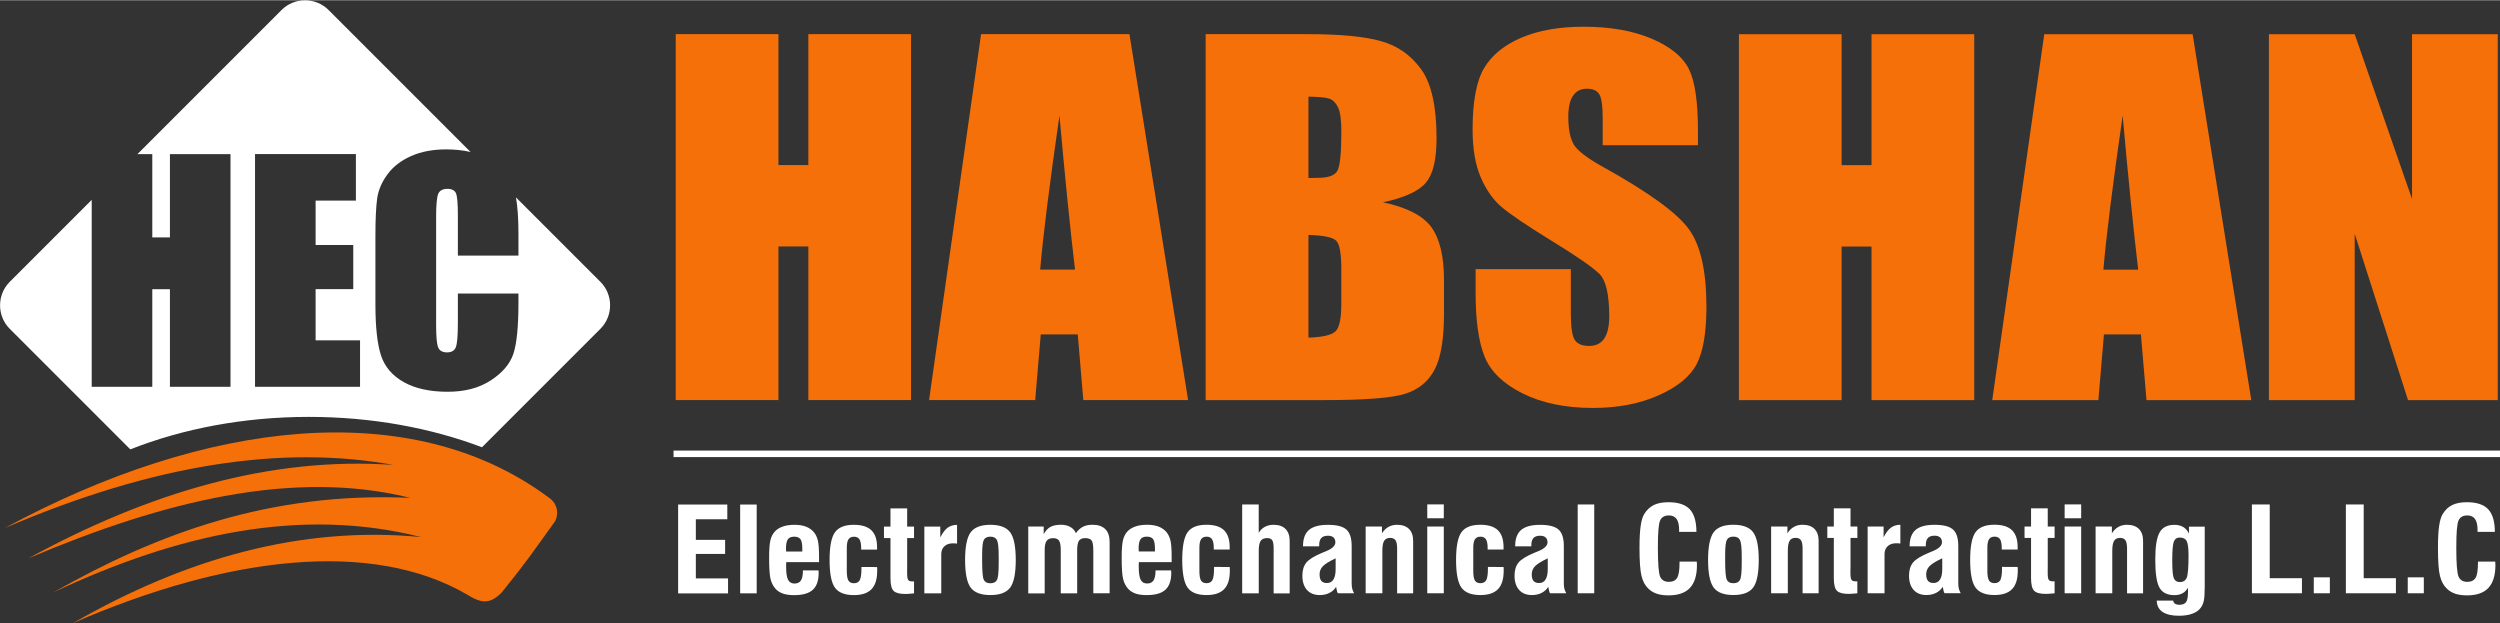 <?xml version="1.0" encoding="UTF-8"?>
<!DOCTYPE svg PUBLIC "-//W3C//DTD SVG 1.1//EN" "http://www.w3.org/Graphics/SVG/1.1/DTD/svg11.dtd">
<!-- Creator: CorelDRAW (Evaluation Version) -->
<svg xmlns="http://www.w3.org/2000/svg" xml:space="preserve" width="2.555in" height="0.637in" version="1.1" style="shape-rendering:geometricPrecision; text-rendering:geometricPrecision; image-rendering:optimizeQuality; fill-rule:evenodd; clip-rule:evenodd"
viewBox="0 0 637.97 158.93"
 xmlns:xlink="http://www.w3.org/1999/xlink"
 xmlns:xodm="http://www.corel.com/coreldraw/odm/2003">
 <rect x="0" y="0" width="637.97" height="158.93" fill="#333333" stroke="none"/>
 <defs>
  <style type="text/css">
   <![CDATA[
    .str0 {stroke:white;stroke-width:1.66;stroke-miterlimit:2.613}
    .fil4 {fill:none}
    .fil1 {fill:#F57009}
    .fil0 {fill:white}
    .fil2 {fill:#F57009;fill-rule:nonzero}
    .fil3 {fill:white;fill-rule:nonzero}
   ]]>
  </style>
 </defs>
 <g id="Layer_x0020_1">
  <path class="fil0" d="M83.83 2.47l36.26 36.26c-1.89,-0.45 -3.98,-0.67 -6.28,-0.67 -3.35,0 -6.32,0.56 -8.9,1.7 -2.58,1.14 -4.59,2.7 -6.04,4.68 -1.46,1.98 -2.33,4.04 -2.63,6.18 -0.29,2.14 -0.44,5.34 -0.44,9.62l0 17.34c0,5.82 0.48,10.17 1.43,13.07 0.95,2.9 2.9,5.17 5.83,6.81 2.94,1.64 6.67,2.45 11.19,2.45 4.35,0 8.01,-0.96 10.99,-2.9 2.97,-1.94 4.89,-4.19 5.76,-6.77 0.86,-2.56 1.3,-6.93 1.3,-13.09l0 -2.31 -15.46 0 0 7.47c0,3.27 -0.17,5.34 -0.52,6.22 -0.35,0.89 -1.1,1.33 -2.24,1.33 -1.18,0 -1.94,-0.44 -2.28,-1.31 -0.34,-0.89 -0.51,-2.77 -0.51,-5.65l0 -27.55c0,-3 0.17,-4.96 0.51,-5.87 0.34,-0.9 1.14,-1.35 2.39,-1.35 1.11,0 1.84,0.38 2.16,1.11 0.33,0.75 0.49,2.61 0.49,5.62l0 10.31 15.46 0 0 -5.64c0,-3.74 -0.21,-6.8 -0.63,-9.22l21.55 21.55c3.29,3.29 3.29,8.68 0,11.98l-30.23 30.23c-13.01,-4.93 -28.09,-7.75 -44.18,-7.75 -16.66,0 -32.24,3.03 -45.56,8.29l-30.77 -30.77c-3.29,-3.29 -3.29,-8.68 0,-11.98l20.92 -20.92 0 47.71 15.46 0 0 -24.92 4.5 0 0 24.92 15.46 0 0 -59.38 -15.46 0 0 21.25 -4.5 0 0 -21.25 -3.79 0 36.79 -36.79c3.29,-3.29 8.68,-3.29 11.98,0zm-18.76 36.79l25.75 0 0 11.86 -10.28 0 0 11.34 9.61 0 0 11.26 -9.61 0 0 13.06 11.34 0 0 11.86 -26.8 0 0 -59.38z"/>
  <path class="fil1" d="M141.3 133.44c-5.07,7.04 -6.96,9.91 -13.35,17.79 -2.97,2.89 -5.06,2.75 -8.8,0.41 -24.15,-14.05 -60.84,-9.95 -100.5,7.29 28.73,-16.49 58.23,-24.86 88.79,-21.94 -30.44,-7.71 -61.84,-0.94 -93.79,14.1 26.52,-15.06 55.44,-25.72 91.06,-24.1 -29.6,-7.36 -62.79,0.68 -97.54,15.46 30.93,-16.92 61.99,-26.05 93.22,-23.87 -28.33,-5.15 -61.21,-0.23 -99.24,16.14 51.46,-27.85 103.83,-33.75 138.68,-7.96 3.17,2.01 2.55,5.44 1.47,6.69z"/>
  <path class="fil2" d="M232.49 8.65l0 93.38 -26.21 0 0 -39.19 -7.63 0 0 39.19 -26.21 0 0 -93.38 26.21 0 0 33.41 7.63 0 0 -33.41 26.21 0zm55.73 0l14.97 93.38 -26.74 0 -1.42 -16.76 -9.44 0 -1.42 16.76 -27.08 0 13.27 -93.38 37.85 0zm-13.89 60.09c-1.25,-10.58 -2.57,-23.69 -3.97,-39.33 -2.59,17.94 -4.22,31.05 -4.92,39.33l8.88 0zm33.36 -60.09l26.04 0c8.23,0 14.46,0.59 18.7,1.79 4.24,1.18 7.66,3.6 10.26,7.22 2.61,3.64 3.9,9.48 3.9,17.55 0,5.45 -0.91,9.25 -2.76,11.39 -1.84,2.16 -5.49,3.8 -10.92,4.96 6.06,1.28 10.18,3.39 12.34,6.32 2.16,2.95 3.24,7.46 3.24,13.56l0 8.66c0,6.32 -0.79,10.98 -2.33,14.03 -1.55,3.03 -4.01,5.12 -7.4,6.24 -3.39,1.12 -10.35,1.67 -20.87,1.67l-30.22 0 0 -93.38zm26.21 15.94l0 20.78c1.1,-0.04 1.95,-0.06 2.57,-0.06 2.5,0 4.11,-0.59 4.79,-1.75 0.7,-1.18 1.04,-4.55 1.04,-10.07 0,-2.93 -0.27,-4.98 -0.85,-6.16 -0.57,-1.16 -1.31,-1.91 -2.23,-2.22 -0.91,-0.3 -2.69,-0.47 -5.32,-0.51zm0 35.3l0 26.21c3.61,-0.12 5.92,-0.65 6.91,-1.61 1,-0.96 1.48,-3.34 1.48,-7.12l0 -8.74c0,-4.01 -0.44,-6.43 -1.34,-7.3 -0.89,-0.85 -3.24,-1.32 -7.06,-1.44zm99.39 -22.9l-24.3 0 0 -6.91c0,-3.23 -0.32,-5.29 -0.93,-6.18 -0.61,-0.88 -1.63,-1.32 -3.08,-1.32 -1.57,0 -2.76,0.59 -3.56,1.79 -0.81,1.18 -1.21,2.97 -1.21,5.39 0,3.11 0.47,5.45 1.38,7.02 0.89,1.55 3.35,3.46 7.4,5.71 11.6,6.43 18.91,11.73 21.93,15.84 3.03,4.11 4.54,10.74 4.54,19.87 0,6.65 -0.85,11.55 -2.52,14.72 -1.68,3.15 -4.9,5.78 -9.71,7.91 -4.79,2.14 -10.37,3.21 -16.75,3.21 -7,0 -12.96,-1.24 -17.92,-3.7 -4.94,-2.46 -8.16,-5.59 -9.71,-9.39 -1.53,-3.82 -2.29,-9.23 -2.29,-16.21l0 -6.12 24.3 0 0 11.35c0,3.5 0.34,5.75 1.02,6.75 0.68,1 1.89,1.5 3.63,1.5 1.74,0 3.03,-0.63 3.88,-1.91 0.85,-1.26 1.27,-3.15 1.27,-5.63 0,-5.49 -0.81,-9.09 -2.42,-10.76 -1.68,-1.69 -5.75,-4.53 -12.24,-8.5 -6.49,-3.99 -10.77,-6.91 -12.89,-8.72 -2.1,-1.81 -3.86,-4.31 -5.24,-7.5 -1.38,-3.19 -2.08,-7.26 -2.08,-12.22 0,-7.14 0.98,-12.38 2.95,-15.68 1.97,-3.3 5.13,-5.88 9.52,-7.75 4.39,-1.87 9.67,-2.79 15.88,-2.79 6.79,0 12.55,1.02 17.35,3.05 4.77,2.05 7.93,4.6 9.48,7.71 1.55,3.09 2.33,8.34 2.33,15.76l0 3.7zm70.51 -28.33l0 93.38 -26.21 0 0 -39.19 -7.63 0 0 39.19 -26.21 0 0 -93.38 26.21 0 0 33.41 7.63 0 0 -33.41 26.21 0zm55.73 0l14.97 93.38 -26.74 0 -1.42 -16.76 -9.44 0 -1.42 16.76 -27.08 0 13.27 -93.38 37.85 0zm-13.89 60.09c-1.25,-10.58 -2.57,-23.69 -3.96,-39.33 -2.59,17.94 -4.22,31.05 -4.92,39.33l8.89 0zm91.76 -60.09l0 93.38 -22.9 0 -13.61 -42.46 0 42.46 -21.89 0 0 -93.38 21.89 0 14.63 42.05 0 -42.05 21.88 0z"/>
  <path class="fil3" d="M173.05 151.35l0 -22.67 12.55 0 0 3.77 -8.03 0 0 5.25 7.47 0 0 3.59 -7.47 0 0 6.24 8.22 0 0 3.83 -12.74 0zm15.83 0l0 -22.67 4.22 0 0 22.67 -4.22 0zm11.72 -10.67l4.14 0 0 -0.72c0,-1.17 -0.15,-1.97 -0.46,-2.41 -0.31,-0.44 -0.85,-0.66 -1.62,-0.66 -0.76,0 -1.3,0.23 -1.61,0.68 -0.32,0.46 -0.48,1.26 -0.48,2.39 0,0 0.01,0.08 0.02,0.25 0.01,0.16 0.02,0.32 0.02,0.48zm4.29 4.82l3.99 0c0,0.08 0,0.19 0.02,0.34 0.01,0.15 0.01,0.26 0.01,0.33 0,1.94 -0.5,3.37 -1.5,4.28 -1,0.91 -2.58,1.36 -4.75,1.36 -1.14,0 -2.1,-0.13 -2.87,-0.4 -0.77,-0.27 -1.4,-0.68 -1.9,-1.24 -0.59,-0.66 -1.01,-1.49 -1.26,-2.49 -0.24,-1 -0.36,-2.8 -0.36,-5.4 0,-2.07 0.11,-3.55 0.32,-4.44 0.21,-0.89 0.57,-1.62 1.08,-2.2 0.52,-0.59 1.22,-1.03 2.07,-1.33 0.85,-0.3 1.86,-0.45 3.04,-0.45 1.13,0 2.11,0.16 2.92,0.48 0.82,0.32 1.5,0.8 2.04,1.45 0.46,0.57 0.78,1.28 0.98,2.14 0.2,0.86 0.29,2.25 0.29,4.16l0 1.3 -8.35 0c-0.02,0.13 -0.03,0.26 -0.04,0.4 -0.01,0.15 -0.01,0.37 -0.01,0.69 0,1.62 0.16,2.75 0.49,3.4 0.33,0.65 0.87,0.97 1.65,0.97 0.76,0 1.3,-0.26 1.64,-0.79 0.34,-0.53 0.51,-1.38 0.51,-2.56zm18.93 -0.84c0.01,0.12 0.02,0.24 0.03,0.38 0,0.13 0,0.33 0,0.58 0,2.11 -0.48,3.67 -1.45,4.67 -0.97,1.01 -2.47,1.51 -4.5,1.51 -2.3,0 -3.92,-0.63 -4.83,-1.9 -0.92,-1.27 -1.37,-3.62 -1.37,-7.07 0,-3.43 0.45,-5.78 1.37,-7.06 0.92,-1.28 2.53,-1.91 4.83,-1.91 2.02,0 3.51,0.47 4.47,1.4 0.97,0.93 1.45,2.38 1.45,4.33l0 0.6 -4.06 0 0 -0.38c0,-1.04 -0.14,-1.77 -0.43,-2.23 -0.28,-0.45 -0.75,-0.68 -1.39,-0.68 -0.65,0 -1.13,0.22 -1.42,0.66 -0.29,0.44 -0.43,1.18 -0.43,2.21l0 5.86c0,1.17 0.14,1.98 0.41,2.45 0.28,0.46 0.74,0.69 1.41,0.69 0.72,0 1.22,-0.27 1.5,-0.8 0.28,-0.53 0.42,-1.52 0.42,-2.98l0 -0.37 4 0.02zm7.67 0.39l0 1.15c0,0.91 0.09,1.49 0.28,1.74 0.18,0.25 0.52,0.37 1.02,0.37 0.12,0 0.21,0 0.28,-0 0.07,-0 0.13,-0.01 0.18,-0.01l0 3.06c-0.61,0.06 -1.09,0.1 -1.43,0.12 -0.35,0.02 -0.62,0.03 -0.84,0.03 -1.42,0 -2.41,-0.26 -2.94,-0.79 -0.54,-0.52 -0.8,-1.61 -0.8,-3.25l0 -10.23 -1.66 0 0 -2.92 1.66 0 0 -4.64 4.26 0 0 4.64 1.75 0 0 2.92 -1.75 0 0 7.81zm4.39 6.3l0 -17.03 4.07 0 0 2.76c0.58,-1.15 1.2,-1.97 1.86,-2.46 0.66,-0.49 1.47,-0.74 2.42,-0.75l0 4.79c-0.16,-0.02 -0.32,-0.04 -0.48,-0.05 -0.16,-0.01 -0.35,-0.02 -0.58,-0.02 -0.91,0 -1.63,0.25 -2.17,0.75 -0.54,0.5 -0.8,1.18 -0.8,2.02l0 9.99 -4.32 0zm14.75 -8.69l0 0.4c0,2.64 0.14,4.26 0.43,4.84 0.28,0.59 0.83,0.88 1.65,0.88 0.84,0 1.41,-0.28 1.7,-0.84 0.3,-0.55 0.45,-1.99 0.45,-4.32l0 -0.69 0 -0.97c0,-2.23 -0.15,-3.63 -0.45,-4.21 -0.3,-0.57 -0.86,-0.86 -1.67,-0.86 -0.8,0 -1.35,0.26 -1.66,0.79 -0.3,0.52 -0.45,1.79 -0.45,3.79l0 1.18zm-4.35 0.17c0,-3.43 0.48,-5.78 1.43,-7.06 0.95,-1.28 2.63,-1.91 5.03,-1.91 2.41,0 4.09,0.64 5.04,1.91 0.95,1.28 1.43,3.63 1.43,7.06 0,3.44 -0.48,5.79 -1.43,7.06 -0.95,1.27 -2.63,1.9 -5.04,1.9 -2.41,0 -4.08,-0.63 -5.03,-1.9 -0.95,-1.27 -1.43,-3.62 -1.43,-7.06zm16.12 8.51l0 -17.03 3.94 0 0 1.95c0.49,-0.89 1.06,-1.51 1.73,-1.87 0.67,-0.36 1.57,-0.54 2.71,-0.54 0.9,0 1.68,0.19 2.35,0.56 0.67,0.38 1.14,0.91 1.42,1.58 0.56,-0.76 1.17,-1.31 1.82,-1.64 0.66,-0.33 1.46,-0.5 2.4,-0.5 1.45,0 2.54,0.37 3.28,1.11 0.74,0.74 1.11,1.83 1.11,3.28l0 13.1 -4.16 0 0 -10.88c0,-1.35 -0.15,-2.22 -0.44,-2.61 -0.3,-0.39 -0.84,-0.59 -1.64,-0.59 -0.74,0 -1.27,0.22 -1.58,0.67 -0.31,0.45 -0.46,1.26 -0.46,2.44l0 10.98 -4.19 0 0 -11.08c0,-1.16 -0.15,-1.95 -0.44,-2.37 -0.29,-0.42 -0.8,-0.63 -1.51,-0.63 -0.76,0 -1.31,0.23 -1.65,0.68 -0.33,0.45 -0.5,1.21 -0.5,2.27l0 11.14 -4.19 0zm28.19 -10.67l4.14 0 0 -0.72c0,-1.17 -0.15,-1.97 -0.46,-2.41 -0.31,-0.44 -0.85,-0.66 -1.62,-0.66 -0.76,0 -1.3,0.23 -1.61,0.68 -0.32,0.46 -0.48,1.26 -0.48,2.39 0,0 0.01,0.08 0.02,0.25 0.01,0.16 0.02,0.32 0.02,0.48zm4.28 4.82l3.99 0c0,0.08 0,0.19 0.02,0.34 0.01,0.15 0.01,0.26 0.01,0.33 0,1.94 -0.5,3.37 -1.5,4.28 -1,0.91 -2.58,1.36 -4.76,1.36 -1.14,0 -2.1,-0.13 -2.87,-0.4 -0.77,-0.27 -1.4,-0.68 -1.9,-1.24 -0.59,-0.66 -1.01,-1.49 -1.26,-2.49 -0.24,-1 -0.36,-2.8 -0.36,-5.4 0,-2.07 0.11,-3.55 0.32,-4.44 0.21,-0.89 0.57,-1.62 1.08,-2.2 0.52,-0.59 1.22,-1.03 2.07,-1.33 0.85,-0.3 1.86,-0.45 3.04,-0.45 1.13,0 2.11,0.16 2.93,0.48 0.82,0.32 1.5,0.8 2.04,1.45 0.45,0.57 0.78,1.28 0.98,2.14 0.2,0.86 0.29,2.25 0.29,4.16l0 1.3 -8.35 0c-0.02,0.13 -0.03,0.26 -0.04,0.4 -0,0.15 -0.01,0.37 -0.01,0.69 0,1.62 0.16,2.75 0.49,3.4 0.33,0.65 0.87,0.97 1.65,0.97 0.76,0 1.3,-0.26 1.64,-0.79 0.34,-0.53 0.51,-1.38 0.51,-2.56zm18.93 -0.84c0.01,0.12 0.02,0.24 0.03,0.38 0.01,0.13 0.01,0.33 0.01,0.58 0,2.11 -0.48,3.67 -1.45,4.67 -0.97,1.01 -2.47,1.51 -4.5,1.51 -2.3,0 -3.92,-0.63 -4.83,-1.9 -0.91,-1.27 -1.37,-3.62 -1.37,-7.07 0,-3.43 0.46,-5.78 1.37,-7.06 0.92,-1.28 2.53,-1.91 4.83,-1.91 2.02,0 3.52,0.47 4.47,1.4 0.96,0.93 1.44,2.38 1.44,4.33l0 0.6 -4.06 0 0 -0.38c0,-1.04 -0.14,-1.77 -0.43,-2.23 -0.28,-0.45 -0.75,-0.68 -1.39,-0.68 -0.65,0 -1.13,0.22 -1.42,0.66 -0.29,0.44 -0.43,1.18 -0.43,2.21l0 5.86c0,1.17 0.13,1.98 0.41,2.45 0.28,0.46 0.74,0.69 1.41,0.69 0.72,0 1.22,-0.27 1.5,-0.8 0.28,-0.53 0.42,-1.52 0.42,-2.98l0 -0.37 4 0.02zm3.19 6.69l0 -22.67 4.22 0 0 7.26c0.37,-0.66 0.88,-1.17 1.54,-1.53 0.65,-0.36 1.4,-0.54 2.24,-0.54 1.33,0 2.35,0.35 3.06,1.06 0.71,0.71 1.06,1.72 1.06,3.05l0 13.39 -4.09 0 0 -11.43c0,-1.07 -0.12,-1.78 -0.37,-2.14 -0.25,-0.36 -0.68,-0.54 -1.29,-0.54 -0.77,0 -1.32,0.24 -1.65,0.71 -0.33,0.48 -0.49,1.32 -0.49,2.54l0 10.85 -4.22 0zm23.85 -8.92c-1.6,0.75 -2.68,1.42 -3.25,2 -0.57,0.59 -0.85,1.29 -0.85,2.09 0,0.75 0.15,1.31 0.46,1.67 0.3,0.36 0.77,0.54 1.42,0.54 0.74,0 1.29,-0.3 1.66,-0.9 0.38,-0.6 0.56,-1.5 0.56,-2.69l0 -2.71zm0.58 8.92c-0.09,-0.12 -0.17,-0.32 -0.24,-0.57 -0.07,-0.26 -0.14,-0.62 -0.22,-1.08 -0.44,0.68 -1.01,1.21 -1.72,1.56 -0.7,0.36 -1.53,0.54 -2.46,0.54 -1.4,0 -2.48,-0.44 -3.26,-1.31 -0.78,-0.87 -1.17,-2.09 -1.17,-3.63 0,-1.4 0.34,-2.52 1.02,-3.35 0.68,-0.83 2.03,-1.66 4.05,-2.5 0.2,-0.09 0.49,-0.21 0.86,-0.35 1.66,-0.66 2.49,-1.43 2.49,-2.32 0,-0.54 -0.16,-0.95 -0.48,-1.24 -0.32,-0.29 -0.79,-0.44 -1.4,-0.44 -0.77,0 -1.34,0.19 -1.7,0.57 -0.36,0.39 -0.55,0.99 -0.55,1.8l0 0.34 -4.13 0c0,-1.91 0.5,-3.31 1.52,-4.18 1.01,-0.87 2.63,-1.31 4.86,-1.31 2.23,0 3.79,0.4 4.69,1.2 0.9,0.8 1.35,2.2 1.35,4.2l0 9.61c0,0.47 0.05,0.9 0.14,1.29 0.1,0.39 0.26,0.77 0.48,1.16l-4.13 0zm7.08 0l0 -17.03 4.16 0 0 1.73c0.45,-0.72 0.99,-1.26 1.64,-1.63 0.64,-0.37 1.38,-0.55 2.2,-0.55 1.33,0 2.35,0.35 3.06,1.06 0.71,0.71 1.06,1.72 1.06,3.05l0 13.38 -4.09 0 0 -11.42c0,-1 -0.13,-1.71 -0.41,-2.12 -0.28,-0.41 -0.74,-0.61 -1.38,-0.61 -0.71,0 -1.22,0.25 -1.52,0.75 -0.31,0.5 -0.46,1.35 -0.46,2.55l0 10.84 -4.26 0zm15.72 -19.15l0 -3.53 4.22 0 0 3.53 -4.22 0zm0 19.15l0 -17.03 4.22 0 0 17.03 -4.22 0zm19.47 -6.69c0.01,0.12 0.02,0.24 0.03,0.38 0,0.13 0,0.33 0,0.58 0,2.11 -0.48,3.67 -1.45,4.67 -0.97,1.01 -2.47,1.51 -4.5,1.51 -2.3,0 -3.91,-0.63 -4.83,-1.9 -0.92,-1.27 -1.37,-3.62 -1.37,-7.07 0,-3.43 0.46,-5.78 1.37,-7.06 0.92,-1.28 2.53,-1.91 4.83,-1.91 2.02,0 3.52,0.47 4.47,1.4 0.97,0.93 1.45,2.38 1.45,4.33l0 0.6 -4.06 0 0 -0.38c0,-1.04 -0.14,-1.77 -0.43,-2.23 -0.28,-0.45 -0.75,-0.68 -1.39,-0.68 -0.65,0 -1.12,0.22 -1.42,0.66 -0.29,0.44 -0.43,1.18 -0.43,2.21l0 5.86c0,1.17 0.13,1.98 0.41,2.45 0.28,0.46 0.74,0.69 1.41,0.69 0.72,0 1.22,-0.27 1.5,-0.8 0.28,-0.53 0.42,-1.52 0.42,-2.98l0 -0.37 4 0.02zm11.28 -2.23c-1.6,0.75 -2.68,1.42 -3.24,2 -0.57,0.59 -0.85,1.29 -0.85,2.09 0,0.75 0.15,1.31 0.45,1.67 0.3,0.36 0.77,0.54 1.42,0.54 0.74,0 1.29,-0.3 1.66,-0.9 0.37,-0.6 0.56,-1.5 0.56,-2.69l0 -2.71zm0.59 8.92c-0.09,-0.12 -0.17,-0.32 -0.24,-0.57 -0.07,-0.26 -0.14,-0.62 -0.22,-1.08 -0.44,0.68 -1.01,1.21 -1.72,1.56 -0.7,0.36 -1.53,0.54 -2.46,0.54 -1.4,0 -2.48,-0.44 -3.26,-1.31 -0.77,-0.87 -1.17,-2.09 -1.17,-3.63 0,-1.4 0.34,-2.52 1.02,-3.35 0.68,-0.83 2.03,-1.66 4.05,-2.5 0.2,-0.09 0.49,-0.21 0.86,-0.35 1.66,-0.66 2.49,-1.43 2.49,-2.32 0,-0.54 -0.16,-0.95 -0.48,-1.24 -0.32,-0.29 -0.78,-0.44 -1.4,-0.44 -0.77,0 -1.34,0.19 -1.7,0.57 -0.36,0.39 -0.55,0.99 -0.55,1.8l0 0.34 -4.13 0c0,-1.91 0.5,-3.31 1.52,-4.18 1.01,-0.87 2.63,-1.31 4.86,-1.31 2.23,0 3.79,0.4 4.69,1.2 0.9,0.8 1.35,2.2 1.35,4.2l0 9.61c0,0.47 0.05,0.9 0.14,1.29 0.1,0.39 0.26,0.77 0.48,1.16l-4.13 0zm7.05 0l0 -22.67 4.22 0 0 22.67 -4.22 0zm25.97 -8.08l4.42 0c0,0.1 0,0.24 0.02,0.43 0.01,0.19 0.02,0.34 0.02,0.45 0,2.62 -0.6,4.56 -1.79,5.83 -1.19,1.27 -3.01,1.9 -5.46,1.9 -1.16,0 -2.17,-0.14 -3,-0.42 -0.83,-0.28 -1.56,-0.72 -2.16,-1.31 -0.82,-0.78 -1.41,-1.86 -1.74,-3.24 -0.34,-1.38 -0.51,-3.77 -0.51,-7.19 0,-2.34 0.1,-4.19 0.3,-5.57 0.2,-1.38 0.51,-2.41 0.94,-3.08 0.66,-1.04 1.47,-1.79 2.44,-2.26 0.97,-0.47 2.21,-0.7 3.73,-0.7 2.48,0 4.28,0.6 5.41,1.79 1.13,1.2 1.7,3.13 1.71,5.77l-4.42 0 0 -0.54c0,-1.23 -0.22,-2.14 -0.64,-2.74 -0.43,-0.6 -1.08,-0.91 -1.96,-0.91 -1.09,0 -1.84,0.42 -2.23,1.25 -0.4,0.83 -0.59,3.14 -0.59,6.92 0,4.08 0.19,6.57 0.58,7.45 0.38,0.88 1.13,1.33 2.22,1.33 1.01,0 1.72,-0.35 2.13,-1.04 0.4,-0.69 0.6,-1.97 0.6,-3.84l0 -0.31zm11.66 -0.61l0 0.4c0,2.64 0.14,4.26 0.43,4.84 0.28,0.59 0.83,0.88 1.65,0.88 0.85,0 1.41,-0.28 1.7,-0.84 0.3,-0.55 0.45,-1.99 0.45,-4.32l0 -0.69 0 -0.97c0,-2.23 -0.15,-3.63 -0.45,-4.21 -0.3,-0.57 -0.85,-0.86 -1.67,-0.86 -0.8,0 -1.35,0.26 -1.66,0.79 -0.3,0.52 -0.45,1.79 -0.45,3.79l0 1.18zm-4.36 0.17c0,-3.43 0.48,-5.78 1.43,-7.06 0.95,-1.28 2.63,-1.91 5.03,-1.91 2.41,0 4.09,0.64 5.04,1.91 0.95,1.28 1.43,3.63 1.43,7.06 0,3.44 -0.48,5.79 -1.43,7.06 -0.95,1.27 -2.63,1.9 -5.04,1.9 -2.41,0 -4.08,-0.63 -5.03,-1.9 -0.95,-1.27 -1.43,-3.62 -1.43,-7.06zm16.09 8.51l0 -17.03 4.16 0 0 1.73c0.45,-0.72 0.99,-1.26 1.64,-1.63 0.64,-0.37 1.38,-0.55 2.2,-0.55 1.33,0 2.35,0.35 3.06,1.06 0.71,0.71 1.06,1.72 1.06,3.05l0 13.38 -4.09 0 0 -11.42c0,-1 -0.14,-1.71 -0.41,-2.12 -0.28,-0.41 -0.74,-0.61 -1.38,-0.61 -0.71,0 -1.22,0.25 -1.52,0.75 -0.31,0.5 -0.46,1.35 -0.46,2.55l0 10.84 -4.26 0zm20.24 -6.3l0 1.15c0,0.91 0.09,1.49 0.28,1.74 0.18,0.25 0.52,0.37 1.02,0.37 0.12,0 0.21,0 0.28,-0 0.07,-0 0.13,-0.01 0.18,-0.01l0 3.06c-0.61,0.06 -1.09,0.1 -1.43,0.12 -0.35,0.02 -0.62,0.03 -0.83,0.03 -1.42,0 -2.41,-0.26 -2.94,-0.79 -0.54,-0.52 -0.8,-1.61 -0.8,-3.25l0 -10.23 -1.66 0 0 -2.92 1.66 0 0 -4.64 4.26 0 0 4.64 1.75 0 0 2.92 -1.75 0 0 7.81zm4.39 6.3l0 -17.03 4.07 0 0 2.76c0.58,-1.15 1.2,-1.97 1.86,-2.46 0.66,-0.49 1.47,-0.74 2.42,-0.75l0 4.79c-0.16,-0.02 -0.32,-0.04 -0.48,-0.05 -0.16,-0.01 -0.35,-0.02 -0.59,-0.02 -0.91,0 -1.63,0.25 -2.17,0.75 -0.54,0.5 -0.8,1.18 -0.8,2.02l0 9.99 -4.32 0zm19.04 -8.92c-1.6,0.75 -2.68,1.42 -3.25,2 -0.57,0.59 -0.85,1.29 -0.85,2.09 0,0.75 0.15,1.31 0.46,1.67 0.3,0.36 0.77,0.54 1.42,0.54 0.74,0 1.29,-0.3 1.66,-0.9 0.38,-0.6 0.56,-1.5 0.56,-2.69l0 -2.71zm0.59 8.92c-0.09,-0.12 -0.17,-0.32 -0.24,-0.57 -0.07,-0.26 -0.14,-0.62 -0.22,-1.08 -0.44,0.68 -1.01,1.21 -1.72,1.56 -0.7,0.36 -1.53,0.54 -2.46,0.54 -1.4,0 -2.48,-0.44 -3.26,-1.31 -0.78,-0.87 -1.17,-2.09 -1.17,-3.63 0,-1.4 0.34,-2.52 1.02,-3.35 0.68,-0.83 2.03,-1.66 4.05,-2.5 0.2,-0.09 0.49,-0.21 0.85,-0.35 1.66,-0.66 2.49,-1.43 2.49,-2.32 0,-0.54 -0.16,-0.95 -0.48,-1.24 -0.32,-0.29 -0.79,-0.44 -1.4,-0.44 -0.77,0 -1.34,0.19 -1.7,0.57 -0.36,0.39 -0.55,0.99 -0.55,1.8l0 0.34 -4.13 0c0,-1.91 0.5,-3.31 1.52,-4.18 1.01,-0.87 2.63,-1.31 4.86,-1.31 2.23,0 3.79,0.4 4.69,1.2 0.9,0.8 1.35,2.2 1.35,4.2l0 9.61c0,0.47 0.05,0.9 0.14,1.29 0.1,0.39 0.26,0.77 0.48,1.16l-4.13 0zm18.65 -6.69c0.01,0.12 0.02,0.24 0.03,0.38 0,0.13 0,0.33 0,0.58 0,2.11 -0.48,3.67 -1.45,4.67 -0.97,1.01 -2.47,1.51 -4.5,1.51 -2.3,0 -3.91,-0.63 -4.83,-1.9 -0.92,-1.27 -1.37,-3.62 -1.37,-7.07 0,-3.43 0.46,-5.78 1.37,-7.06 0.92,-1.28 2.53,-1.91 4.83,-1.91 2.02,0 3.52,0.47 4.48,1.4 0.96,0.93 1.44,2.38 1.44,4.33l0 0.6 -4.06 0 0 -0.38c0,-1.04 -0.14,-1.77 -0.43,-2.23 -0.28,-0.45 -0.75,-0.68 -1.39,-0.68 -0.66,0 -1.13,0.22 -1.42,0.66 -0.29,0.44 -0.43,1.18 -0.43,2.21l0 5.86c0,1.17 0.14,1.98 0.41,2.45 0.28,0.46 0.74,0.69 1.41,0.69 0.72,0 1.22,-0.27 1.5,-0.8 0.28,-0.53 0.42,-1.52 0.42,-2.98l0 -0.37 4 0.02zm7.67 0.39l0 1.15c0,0.91 0.09,1.49 0.28,1.74 0.18,0.25 0.52,0.37 1.02,0.37 0.12,0 0.21,0 0.28,-0 0.07,-0 0.13,-0.01 0.18,-0.01l0 3.06c-0.61,0.06 -1.09,0.1 -1.43,0.12 -0.35,0.02 -0.62,0.03 -0.84,0.03 -1.43,0 -2.41,-0.26 -2.94,-0.79 -0.53,-0.52 -0.8,-1.61 -0.8,-3.25l0 -10.23 -1.66 0 0 -2.92 1.66 0 0 -4.64 4.26 0 0 4.64 1.75 0 0 2.92 -1.75 0 0 7.81zm4.32 -12.84l0 -3.53 4.22 0 0 3.53 -4.22 0zm0 19.15l0 -17.03 4.22 0 0 17.03 -4.22 0zm7.9 0l0 -17.03 4.16 0 0 1.73c0.44,-0.72 0.99,-1.26 1.64,-1.63 0.64,-0.37 1.38,-0.55 2.2,-0.55 1.33,0 2.35,0.35 3.06,1.06 0.71,0.71 1.06,1.72 1.06,3.05l0 13.38 -4.09 0 0 -11.42c0,-1 -0.14,-1.71 -0.41,-2.12 -0.28,-0.41 -0.74,-0.61 -1.38,-0.61 -0.71,0 -1.22,0.25 -1.52,0.75 -0.31,0.5 -0.46,1.35 -0.46,2.55l0 10.84 -4.26 0zm27.84 -1.35c0,1.5 -0.08,2.6 -0.23,3.29 -0.16,0.69 -0.42,1.28 -0.79,1.77 -0.48,0.65 -1.19,1.16 -2.14,1.5 -0.94,0.35 -2.08,0.52 -3.42,0.52 -1.82,0 -3.21,-0.33 -4.18,-0.98 -0.96,-0.66 -1.45,-1.62 -1.47,-2.88l4.19 0c0.03,0.33 0.18,0.59 0.46,0.78 0.27,0.18 0.65,0.28 1.13,0.28 0.81,0 1.38,-0.23 1.7,-0.68 0.33,-0.46 0.49,-1.29 0.49,-2.51l0 -1.17c-0.36,0.64 -0.83,1.11 -1.4,1.43 -0.58,0.31 -1.27,0.47 -2.07,0.47 -1.81,0 -3.08,-0.63 -3.8,-1.9 -0.72,-1.27 -1.08,-3.65 -1.08,-7.15 0,-3.32 0.36,-5.63 1.1,-6.94 0.73,-1.3 1.98,-1.95 3.75,-1.95 0.9,0 1.66,0.19 2.29,0.56 0.62,0.38 1.11,0.93 1.46,1.68l0 -1.78 4.02 0 0 15.68zm-6.33 -12.88c-0.75,0 -1.27,0.34 -1.54,1.03 -0.28,0.68 -0.41,2.34 -0.41,4.98 0,2.31 0.14,3.78 0.42,4.41 0.27,0.63 0.79,0.95 1.53,0.95 0.85,0 1.43,-0.37 1.74,-1.11 0.31,-0.74 0.47,-2.62 0.47,-5.63 0,-1.88 -0.16,-3.12 -0.47,-3.72 -0.31,-0.6 -0.89,-0.9 -1.74,-0.9zm18.38 14.23l0 -22.67 4.55 0 0 18.81 8.22 0 0 3.86 -12.77 0zm15.79 0l0 -4.07 4.1 0 0 4.07 -4.1 0zm8.19 0l0 -22.67 4.55 0 0 18.81 8.22 0 0 3.86 -12.77 0zm15.79 0l0 -4.07 4.1 0 0 4.07 -4.1 0zm17.91 -8.08l4.42 0c0,0.1 0.01,0.24 0.02,0.43 0.01,0.19 0.02,0.34 0.02,0.45 0,2.62 -0.6,4.56 -1.79,5.83 -1.19,1.27 -3,1.9 -5.46,1.9 -1.16,0 -2.17,-0.14 -3,-0.42 -0.83,-0.28 -1.56,-0.72 -2.15,-1.31 -0.82,-0.78 -1.41,-1.86 -1.75,-3.24 -0.34,-1.38 -0.51,-3.77 -0.51,-7.19 0,-2.34 0.1,-4.19 0.3,-5.57 0.2,-1.38 0.51,-2.41 0.94,-3.08 0.65,-1.04 1.47,-1.79 2.44,-2.26 0.97,-0.47 2.22,-0.7 3.73,-0.7 2.48,0 4.28,0.6 5.4,1.79 1.13,1.2 1.7,3.13 1.71,5.77l-4.42 0 0 -0.54c0,-1.23 -0.22,-2.14 -0.64,-2.74 -0.43,-0.6 -1.08,-0.91 -1.96,-0.91 -1.1,0 -1.84,0.42 -2.23,1.25 -0.4,0.83 -0.59,3.14 -0.59,6.92 0,4.08 0.19,6.57 0.58,7.45 0.39,0.88 1.13,1.33 2.22,1.33 1.01,0 1.72,-0.35 2.13,-1.04 0.4,-0.69 0.6,-1.97 0.6,-3.84l0 -0.31z"/>
  <line class="fil4 str0" x1="171.88" y1="115.75" x2="637.97" y2= "115.75" />
 </g>
</svg>

